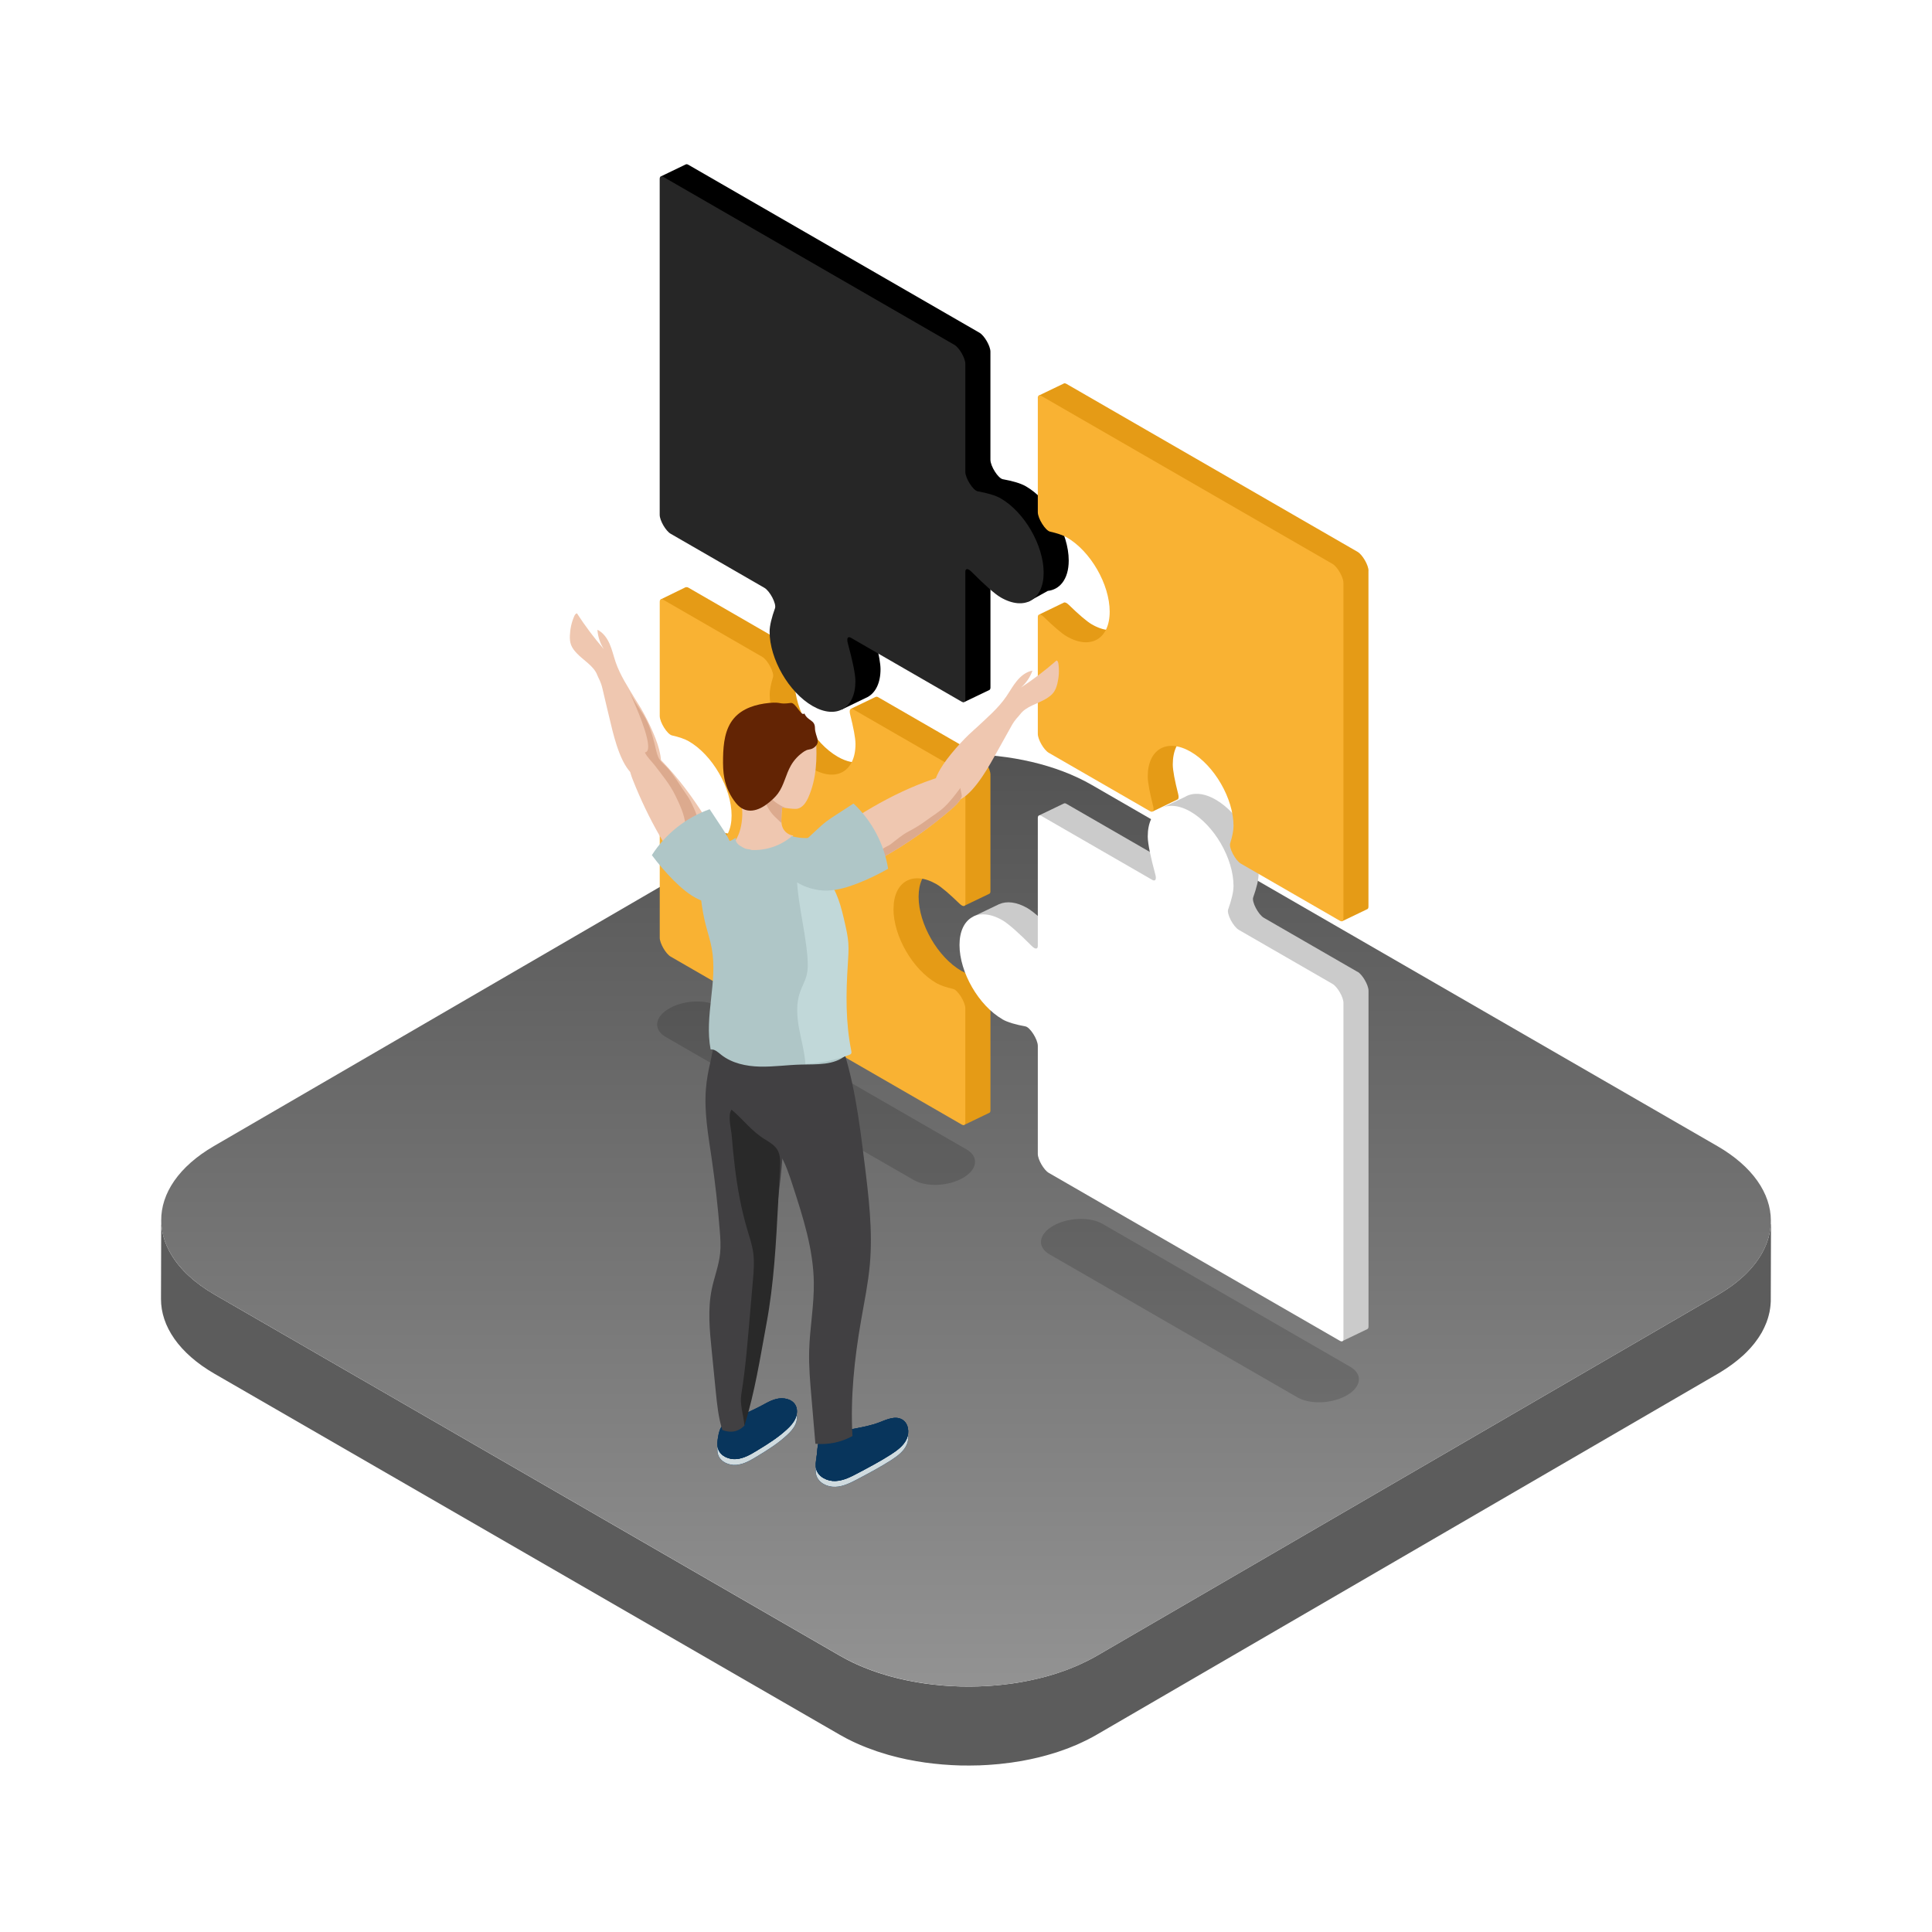 <svg width="100" height="100" viewBox="0 0 100 100" fill="none" xmlns="http://www.w3.org/2000/svg">
<rect width="100" height="100" fill="white"/>
<path d="M91.653 63.36C91.651 63.407 91.648 63.455 91.643 63.502C91.638 63.544 91.633 63.585 91.626 63.626C91.62 63.672 91.613 63.719 91.604 63.766C91.596 63.808 91.588 63.849 91.578 63.891C91.568 63.936 91.557 63.982 91.545 64.027C91.534 64.069 91.521 64.11 91.509 64.15C91.494 64.196 91.479 64.242 91.463 64.287C91.448 64.327 91.434 64.368 91.418 64.408C91.399 64.456 91.379 64.503 91.357 64.55C91.34 64.59 91.321 64.629 91.302 64.669C91.28 64.716 91.255 64.763 91.23 64.809C91.21 64.847 91.189 64.886 91.167 64.923C91.135 64.98 91.1 65.034 91.064 65.089C91.043 65.123 91.021 65.156 90.998 65.19C90.957 65.251 90.911 65.312 90.866 65.372C90.844 65.4 90.824 65.428 90.801 65.456C90.791 65.47 90.78 65.482 90.769 65.495C90.721 65.555 90.669 65.614 90.617 65.675C90.602 65.691 90.587 65.707 90.572 65.724C90.51 65.793 90.444 65.861 90.377 65.928C90.365 65.94 90.351 65.952 90.339 65.964C90.287 66.015 90.234 66.064 90.179 66.114C90.134 66.154 90.089 66.193 90.043 66.232C90.001 66.268 89.958 66.304 89.913 66.34C89.865 66.379 89.816 66.417 89.766 66.456C89.721 66.49 89.674 66.525 89.627 66.56C89.575 66.597 89.521 66.635 89.467 66.671C89.418 66.705 89.368 66.74 89.317 66.773C89.261 66.809 89.205 66.845 89.147 66.881C89.075 66.926 89.004 66.971 88.93 67.014L56.773 85.702C56.632 85.784 56.487 85.861 56.34 85.936C56.298 85.958 56.255 85.979 56.213 85.999C56.099 86.056 55.982 86.111 55.864 86.164C55.824 86.181 55.785 86.2 55.745 86.218C55.591 86.285 55.436 86.348 55.276 86.409C55.248 86.42 55.22 86.429 55.192 86.44C55.058 86.49 54.922 86.538 54.785 86.583C54.729 86.602 54.671 86.621 54.615 86.638C54.54 86.662 54.463 86.685 54.387 86.708C54.323 86.727 54.257 86.745 54.191 86.764C54.114 86.786 54.036 86.806 53.959 86.826C53.893 86.843 53.827 86.859 53.76 86.875C53.681 86.894 53.601 86.913 53.52 86.93C53.453 86.945 53.388 86.96 53.321 86.974C53.239 86.992 53.157 87.007 53.076 87.023C53.013 87.035 52.95 87.047 52.886 87.059C52.71 87.09 52.532 87.119 52.354 87.143C52.33 87.147 52.304 87.15 52.28 87.153C52.125 87.174 51.968 87.193 51.81 87.209C51.751 87.216 51.691 87.221 51.632 87.226C51.532 87.236 51.431 87.244 51.329 87.252C51.266 87.256 51.202 87.261 51.139 87.265C51.035 87.272 50.929 87.277 50.823 87.281C50.764 87.284 50.704 87.287 50.645 87.289C50.554 87.292 50.463 87.293 50.37 87.294C50.306 87.294 50.242 87.297 50.178 87.297C50.081 87.297 49.983 87.296 49.887 87.294C49.828 87.294 49.769 87.295 49.71 87.292C49.622 87.289 49.533 87.285 49.445 87.281C49.381 87.278 49.318 87.277 49.253 87.273C49.158 87.268 49.065 87.261 48.969 87.254C48.912 87.25 48.854 87.248 48.798 87.242C48.685 87.233 48.572 87.221 48.459 87.209C48.422 87.205 48.383 87.202 48.345 87.198C48.195 87.181 48.045 87.162 47.897 87.142C47.875 87.139 47.854 87.135 47.832 87.132C47.701 87.114 47.571 87.094 47.443 87.071C47.389 87.061 47.337 87.051 47.285 87.041C47.187 87.024 47.09 87.005 46.994 86.987C46.944 86.976 46.895 86.965 46.844 86.954C46.738 86.932 46.632 86.907 46.526 86.883C46.468 86.87 46.41 86.854 46.352 86.839C46.257 86.815 46.162 86.79 46.067 86.764C46.013 86.749 45.96 86.733 45.906 86.719C45.756 86.674 45.609 86.629 45.463 86.581C45.438 86.573 45.411 86.565 45.384 86.555C45.215 86.498 45.05 86.437 44.887 86.373C44.82 86.348 44.754 86.321 44.689 86.294C44.637 86.273 44.584 86.251 44.533 86.23C44.46 86.198 44.387 86.165 44.315 86.132C44.268 86.111 44.22 86.089 44.173 86.068C44.094 86.03 44.016 85.991 43.939 85.951C43.9 85.931 43.861 85.912 43.822 85.892C43.707 85.832 43.594 85.77 43.483 85.706L11.118 67.014C10.076 66.413 9.327 65.706 8.873 64.953C8.52 64.368 8.343 63.754 8.345 63.141L8.333 67.232C8.329 68.633 9.255 70.037 11.106 71.107L43.475 89.795C43.587 89.859 43.699 89.921 43.814 89.981C43.852 90.001 43.892 90.02 43.929 90.039C44.007 90.078 44.085 90.118 44.164 90.155C44.211 90.178 44.258 90.198 44.306 90.22C44.378 90.253 44.452 90.287 44.525 90.317C44.576 90.34 44.629 90.36 44.681 90.382C44.73 90.402 44.78 90.425 44.831 90.443C44.847 90.45 44.863 90.454 44.879 90.461C45.042 90.524 45.207 90.585 45.376 90.643C45.401 90.652 45.428 90.66 45.455 90.668C45.601 90.717 45.75 90.762 45.898 90.806C45.924 90.813 45.948 90.822 45.972 90.829C46 90.837 46.029 90.844 46.058 90.852C46.153 90.879 46.248 90.903 46.343 90.927C46.401 90.942 46.458 90.956 46.517 90.971C46.621 90.996 46.727 91.019 46.834 91.042C46.873 91.05 46.912 91.061 46.952 91.069C46.963 91.072 46.974 91.073 46.984 91.074C47.081 91.094 47.179 91.112 47.275 91.129C47.327 91.138 47.38 91.149 47.433 91.159C47.563 91.181 47.693 91.201 47.824 91.22C47.844 91.223 47.864 91.227 47.885 91.23C47.885 91.23 47.886 91.23 47.887 91.23C48.036 91.251 48.186 91.27 48.336 91.286C48.372 91.29 48.41 91.293 48.446 91.296C48.559 91.309 48.673 91.321 48.789 91.33C48.791 91.33 48.795 91.33 48.798 91.33C48.85 91.334 48.902 91.337 48.955 91.341C49.051 91.347 49.148 91.356 49.245 91.361C49.307 91.365 49.37 91.366 49.431 91.369C49.521 91.373 49.611 91.377 49.702 91.38C49.71 91.38 49.717 91.38 49.725 91.38C49.776 91.38 49.825 91.38 49.876 91.381C49.974 91.382 50.072 91.384 50.169 91.384C50.234 91.384 50.297 91.382 50.361 91.381C50.453 91.381 50.544 91.378 50.637 91.376C50.654 91.376 50.67 91.376 50.688 91.376C50.731 91.374 50.772 91.371 50.815 91.369C50.921 91.365 51.025 91.359 51.131 91.353C51.194 91.349 51.258 91.345 51.321 91.339C51.422 91.331 51.523 91.323 51.624 91.314C51.659 91.311 51.695 91.309 51.73 91.305C51.754 91.302 51.778 91.298 51.802 91.296C51.959 91.281 52.115 91.262 52.272 91.24C52.296 91.238 52.322 91.235 52.346 91.231C52.524 91.206 52.701 91.177 52.878 91.147C52.894 91.144 52.911 91.141 52.927 91.138C52.974 91.13 53.021 91.12 53.068 91.11C53.15 91.094 53.231 91.08 53.313 91.062C53.38 91.049 53.446 91.033 53.513 91.018C53.593 91.001 53.672 90.982 53.752 90.963C53.818 90.947 53.883 90.931 53.949 90.913C54.028 90.893 54.106 90.872 54.184 90.85C54.249 90.833 54.313 90.814 54.378 90.794C54.454 90.772 54.53 90.749 54.607 90.725C54.64 90.714 54.674 90.704 54.707 90.694C54.731 90.686 54.754 90.676 54.777 90.67C54.915 90.624 55.05 90.576 55.185 90.526C55.214 90.516 55.242 90.506 55.27 90.496C55.429 90.435 55.584 90.371 55.739 90.304C55.779 90.287 55.818 90.268 55.856 90.251C55.974 90.197 56.091 90.143 56.206 90.086C56.249 90.064 56.292 90.044 56.333 90.022C56.48 89.947 56.625 89.869 56.766 89.787L88.925 71.099C88.964 71.076 89.001 71.053 89.04 71.031C89.076 71.009 89.109 70.987 89.143 70.965C89.201 70.929 89.258 70.894 89.313 70.857C89.364 70.823 89.414 70.79 89.463 70.755C89.517 70.717 89.571 70.681 89.621 70.644C89.67 70.609 89.715 70.574 89.761 70.539C89.81 70.502 89.86 70.463 89.908 70.424C89.952 70.388 89.995 70.353 90.038 70.317C90.084 70.278 90.129 70.238 90.173 70.199C90.192 70.183 90.211 70.167 90.23 70.151C90.266 70.117 90.3 70.084 90.335 70.05C90.347 70.038 90.361 70.026 90.373 70.014C90.441 69.947 90.507 69.879 90.568 69.811C90.583 69.794 90.598 69.778 90.613 69.761C90.666 69.702 90.717 69.642 90.765 69.582C90.776 69.568 90.787 69.556 90.797 69.543C90.803 69.536 90.808 69.531 90.812 69.524C90.83 69.501 90.844 69.478 90.862 69.457C90.907 69.397 90.953 69.337 90.994 69.276C91.017 69.243 91.038 69.209 91.06 69.176C91.096 69.121 91.131 69.065 91.163 69.01C91.172 68.995 91.183 68.979 91.191 68.964C91.205 68.941 91.214 68.919 91.226 68.896C91.251 68.849 91.276 68.802 91.298 68.755C91.317 68.715 91.336 68.676 91.353 68.636C91.375 68.589 91.395 68.541 91.413 68.494C91.422 68.473 91.432 68.451 91.44 68.43C91.447 68.411 91.452 68.391 91.459 68.372C91.475 68.327 91.49 68.282 91.505 68.237C91.518 68.195 91.53 68.154 91.541 68.112C91.553 68.067 91.564 68.021 91.574 67.976C91.58 67.952 91.588 67.926 91.592 67.902C91.594 67.886 91.597 67.868 91.6 67.853C91.608 67.806 91.616 67.759 91.623 67.712C91.628 67.67 91.635 67.63 91.638 67.589C91.644 67.542 91.647 67.495 91.649 67.447C91.651 67.418 91.655 67.392 91.655 67.364C91.655 67.335 91.655 67.309 91.655 67.281L91.667 63.189C91.667 63.244 91.663 63.299 91.66 63.355L91.653 63.36Z" fill="#5C5C5C"/>
<path d="M88.886 59.319C92.567 61.445 92.588 64.89 88.93 67.014L56.773 85.702C53.116 87.828 47.168 87.826 43.487 85.702L11.118 67.014C7.437 64.89 7.417 61.445 11.075 59.319L43.233 40.632C46.889 38.506 52.837 38.507 56.517 40.632L88.886 59.319Z" fill="url(#paint0_linear_416_4063)"/>
<g style="mix-blend-mode:multiply" opacity="0.15">
<path d="M67.157 72.329L54.324 64.925C53.668 64.546 53.75 63.887 54.508 63.451C55.264 63.015 56.407 62.968 57.062 63.345L69.895 70.749C70.551 71.128 70.469 71.787 69.711 72.223C68.955 72.659 67.812 72.706 67.157 72.329Z" fill="black"/>
</g>
<g style="mix-blend-mode:multiply" opacity="0.15">
<path d="M47.288 61.075L34.455 53.671C33.8 53.292 33.881 52.633 34.639 52.197C35.395 51.761 36.538 51.714 37.193 52.091L50.027 59.495C50.682 59.874 50.6 60.533 49.842 60.969C49.087 61.405 47.944 61.452 47.288 61.075Z" fill="black"/>
</g>
<path d="M51.264 46.133V40.092C51.264 39.801 50.95 39.257 50.699 39.113L45.464 36.093C45.408 36.06 45.363 36.056 45.332 36.07H45.326L44.04 36.688L44.921 37.945L44.632 39.434C44.272 39.52 43.831 39.441 43.356 39.166C42.131 38.46 41.136 36.739 41.136 35.325C41.136 35.081 41.201 34.772 41.308 34.425C41.382 34.189 41.038 33.536 40.753 33.373L35.635 30.419C35.581 30.389 35.54 30.385 35.51 30.397L35.499 30.389L34.197 31.025L35.446 33.121V36.434C35.446 36.764 35.839 37.386 36.079 37.441C36.433 37.521 36.734 37.621 36.945 37.742C37.664 38.155 38.299 38.919 38.705 39.764L39.026 40.622C39.114 40.947 39.163 41.272 39.163 41.584C39.163 42.998 38.17 43.571 36.943 42.865C36.671 42.707 36.249 42.339 35.755 41.86C35.641 41.749 35.547 41.71 35.493 41.743L34.213 42.359L34.768 43.702L35.444 44.334V47.909C35.444 48.2 35.758 48.744 36.009 48.888L47.174 55.328L47.458 55.594L49.918 58.22L51.206 57.6C51.206 57.6 51.213 57.598 51.217 57.596H51.223V57.59C51.249 57.569 51.266 57.53 51.266 57.469V51.565C51.266 51.235 50.873 50.613 50.633 50.558C50.279 50.478 49.978 50.378 49.767 50.257C48.542 49.551 47.547 47.83 47.547 46.415C47.547 45.72 47.788 45.228 48.179 44.991L49.898 46.89L51.202 46.264C51.241 46.248 51.266 46.205 51.266 46.129L51.264 46.133Z" fill="#E59B16"/>
<path d="M46.246 47.044C46.246 48.458 47.239 50.179 48.466 50.885C48.677 51.006 48.978 51.106 49.332 51.186C49.574 51.241 49.965 51.865 49.965 52.193V58.097C49.965 58.232 49.894 58.273 49.777 58.206L34.713 49.514C34.461 49.369 34.148 48.824 34.148 48.536V42.494C34.148 42.312 34.279 42.308 34.459 42.484C34.953 42.965 35.374 43.331 35.647 43.489C36.872 44.195 37.867 43.622 37.867 42.208C37.867 40.794 36.874 39.072 35.647 38.366C35.436 38.245 35.135 38.145 34.781 38.065C34.539 38.01 34.148 37.386 34.148 37.059V31.154C34.148 31.019 34.219 30.978 34.336 31.046L39.454 33.999C39.739 34.163 40.083 34.816 40.011 35.051C39.903 35.399 39.839 35.708 39.839 35.951C39.839 37.365 40.833 39.087 42.06 39.793C43.284 40.499 44.28 39.926 44.28 38.512C44.28 38.196 44.171 37.648 44.003 36.981C43.942 36.737 44.011 36.625 44.169 36.717L49.404 39.737C49.656 39.883 49.969 40.427 49.969 40.716V46.757C49.969 46.939 49.838 46.944 49.658 46.767C49.164 46.289 48.742 45.92 48.47 45.763C47.245 45.056 46.25 45.63 46.25 47.044H46.246Z" fill="#F9B233"/>
<path d="M70.268 50.304L65.418 47.506C65.129 47.34 64.783 46.677 64.865 46.448C65.035 45.973 65.144 45.548 65.144 45.233C65.144 43.818 64.15 42.097 62.924 41.389C62.408 41.09 61.934 41.023 61.556 41.145L61.541 41.15C61.465 41.176 61.394 41.211 61.326 41.252L60.208 41.784L60.396 44.604L55.202 41.608C55.143 41.573 55.096 41.569 55.063 41.59L53.785 42.204L54.723 48.36C54.713 48.349 54.703 48.341 54.692 48.331C54.062 47.697 53.508 47.195 53.181 47.005C52.618 46.679 52.105 46.628 51.714 46.8H51.712L50.381 47.439L50.969 48.44C51.036 49.823 52.001 51.446 53.183 52.13C53.316 52.205 53.486 52.273 53.681 52.332L55.014 53.775V59.098C55.014 59.389 55.327 59.931 55.579 60.076L66.868 66.591L69.482 69.415L70.772 68.795C70.811 68.776 70.834 68.733 70.834 68.66V51.276C70.834 50.986 70.52 50.443 70.268 50.298V50.304Z" fill="#CBCBCB"/>
<path d="M51.884 52.76C52.157 52.917 52.581 53.036 53.076 53.126C53.316 53.169 53.717 53.801 53.717 54.133V59.728C53.717 60.019 54.031 60.561 54.283 60.707L69.349 69.398C69.465 69.466 69.537 69.425 69.537 69.29V51.906C69.537 51.616 69.224 51.073 68.972 50.928L64.122 48.13C63.833 47.965 63.487 47.302 63.569 47.072C63.739 46.598 63.847 46.172 63.847 45.857C63.847 44.443 62.854 42.721 61.627 42.013C60.4 41.305 59.407 41.88 59.407 43.294C59.407 43.673 59.567 44.402 59.8 45.265C59.868 45.517 59.8 45.636 59.639 45.541L53.906 42.234C53.789 42.167 53.717 42.208 53.717 42.343V48.957C53.717 49.144 53.58 49.144 53.396 48.957C52.765 48.323 52.212 47.821 51.884 47.631C50.657 46.923 49.664 47.498 49.664 48.912C49.664 50.326 50.657 52.048 51.884 52.756V52.76Z" fill="white"/>
<path d="M54.983 30.168C55.194 29.898 55.317 29.509 55.317 29.013C55.317 27.599 54.324 25.878 53.097 25.17C52.824 25.012 52.401 24.894 51.905 24.804C51.665 24.761 51.264 24.128 51.264 23.797V18.201C51.264 17.911 50.95 17.368 50.699 17.223L35.633 8.531C35.575 8.499 35.53 8.492 35.497 8.509L34.197 9.135L34.385 10.367L35.446 13.879V26.021C35.446 26.312 35.76 26.854 36.011 27L40.679 29.693L41.318 31.146C41.206 31.502 41.136 31.823 41.136 32.071C41.136 33.438 42.066 35.088 43.233 35.837L43.553 36.733L44.921 36.072C45.326 35.841 45.576 35.343 45.576 34.633C45.576 34.353 45.488 33.88 45.349 33.305L45.451 32.879L46.402 32.994L47.764 33.78L49.932 36.326L51.211 35.714C51.211 35.714 51.215 35.714 51.217 35.71H51.223V35.704C51.249 35.683 51.266 35.644 51.266 35.583V29.482L53.232 31.14L54.233 30.585C54.537 30.55 54.793 30.409 54.979 30.172L54.987 30.168H54.985H54.983Z" fill="black"/>
<path d="M51.798 25.796C51.526 25.639 51.102 25.52 50.606 25.43C50.367 25.387 49.965 24.754 49.965 24.423V18.828C49.965 18.537 49.652 17.995 49.4 17.849L34.334 9.155C34.217 9.088 34.146 9.129 34.146 9.264V26.648C34.146 26.938 34.459 27.48 34.711 27.626L39.561 30.423C39.85 30.589 40.196 31.252 40.114 31.482C39.944 31.956 39.835 32.382 39.835 32.697C39.835 34.111 40.829 35.833 42.056 36.541C43.282 37.249 44.276 36.674 44.276 35.26C44.276 34.881 44.116 34.152 43.882 33.289C43.815 33.037 43.882 32.918 44.044 33.012L49.777 36.32C49.894 36.387 49.965 36.346 49.965 36.211V29.597C49.965 29.41 50.102 29.41 50.287 29.597C50.918 30.231 51.471 30.733 51.798 30.923C53.025 31.631 54.019 31.056 54.019 29.642C54.019 28.227 53.025 26.506 51.798 25.798V25.796Z" fill="#262626"/>
<path d="M70.834 29.541C70.834 29.251 70.52 28.709 70.268 28.563L55.202 19.871C55.145 19.839 55.098 19.832 55.065 19.849L53.769 20.473L54.436 21.191L55.014 22.26V25.886C55.014 26.214 55.407 26.838 55.647 26.893C56.001 26.973 56.302 27.071 56.513 27.192C57.74 27.9 58.733 29.619 58.733 31.035C58.733 32.452 57.74 33.025 56.513 32.317C56.243 32.161 55.819 31.791 55.325 31.31C55.217 31.205 55.127 31.164 55.071 31.189H55.067L53.795 31.805L55.016 33.671V37.361C55.016 37.652 55.329 38.194 55.581 38.34L58.406 39.969L58.547 40.235L59.657 42.005L60.929 41.389C60.941 41.387 60.953 41.381 60.964 41.373H60.97V41.369C61.009 41.328 61.017 41.233 60.982 41.098C60.812 40.431 60.703 39.881 60.703 39.568C60.703 38.153 61.697 37.58 62.924 38.286C63.012 38.338 63.098 38.393 63.182 38.454L64.771 40.493C65.007 41.035 65.144 41.604 65.144 42.13C65.144 42.371 65.078 42.682 64.97 43.028C64.896 43.264 65.24 43.914 65.525 44.08L68.527 45.812L69.488 47.674L70.778 47.054C70.778 47.054 70.778 47.054 70.78 47.054H70.784V47.05C70.813 47.029 70.831 46.989 70.831 46.925V29.541H70.834Z" fill="#E59B16"/>
<path d="M53.717 20.604V26.51C53.717 26.838 54.111 27.462 54.35 27.517C54.705 27.597 55.006 27.695 55.217 27.816C56.444 28.524 57.437 30.243 57.437 31.66C57.437 33.076 56.444 33.649 55.217 32.941C54.946 32.785 54.522 32.415 54.029 31.934C53.849 31.76 53.717 31.762 53.717 31.944V37.986C53.717 38.276 54.031 38.819 54.283 38.964L59.52 41.985C59.677 42.077 59.747 41.964 59.686 41.721C59.516 41.053 59.407 40.503 59.407 40.19C59.407 38.776 60.4 38.203 61.627 38.908C62.854 39.617 63.847 41.336 63.847 42.752C63.847 42.993 63.782 43.305 63.673 43.651C63.6 43.886 63.944 44.537 64.228 44.702L69.347 47.656C69.463 47.723 69.535 47.682 69.535 47.547V30.166C69.535 29.875 69.222 29.333 68.97 29.187L53.904 20.495C53.787 20.428 53.715 20.469 53.715 20.604H53.717Z" fill="#F9B233"/>
<path d="M37.161 74.719C37.134 74.912 37.11 75.109 37.171 75.296C37.29 75.665 37.728 75.855 38.115 75.821C38.502 75.787 38.851 75.584 39.184 75.38C39.727 75.052 40.27 74.712 40.735 74.278C40.912 74.115 41.078 73.936 41.173 73.715C41.268 73.495 41.288 73.23 41.17 73.023C40.986 72.701 40.538 72.62 40.178 72.711C39.819 72.803 39.507 73.023 39.17 73.183C38.712 73.396 38.441 73.556 37.972 73.739C37.409 73.956 37.242 74.153 37.164 74.719H37.161Z" fill="#08355C"/>
<path d="M37.161 74.719C37.134 74.912 37.11 75.109 37.171 75.296C37.29 75.665 37.728 75.855 38.115 75.821C38.502 75.787 38.851 75.584 39.184 75.38C39.727 75.052 40.27 74.712 40.735 74.278C40.912 74.115 41.078 73.936 41.173 73.715C41.268 73.495 41.288 73.23 41.17 73.023C40.986 72.701 40.538 72.62 40.178 72.711C39.819 72.803 39.507 73.023 39.17 73.183C38.712 73.396 38.441 73.556 37.972 73.739C37.409 73.956 37.242 74.153 37.164 74.719H37.161Z" fill="#08355C"/>
<path d="M37.161 74.719C37.134 74.912 37.11 75.109 37.171 75.296C37.29 75.665 37.728 75.855 38.115 75.821C38.502 75.787 38.851 75.584 39.184 75.38C39.727 75.052 40.27 74.712 40.735 74.278C40.912 74.115 41.078 73.936 41.173 73.715C41.268 73.495 41.288 73.23 41.17 73.023C40.986 72.701 40.538 72.62 40.178 72.711C39.819 72.803 39.507 73.023 39.17 73.183C38.712 73.396 38.441 73.556 37.972 73.739C37.409 73.956 37.242 74.153 37.164 74.719H37.161Z" fill="#D0DBDF"/>
<path d="M42.263 75.74C42.229 75.94 42.195 76.15 42.249 76.347C42.361 76.751 42.823 76.975 43.24 76.957C43.658 76.941 44.044 76.74 44.414 76.544C44.992 76.239 45.572 75.93 46.122 75.577C46.441 75.37 46.767 75.133 46.926 74.787C47.086 74.441 47.025 73.963 46.692 73.773C46.332 73.566 45.894 73.776 45.507 73.925C45.09 74.085 44.652 74.166 44.214 74.251C43.77 74.336 43.009 74.329 42.622 74.553C42.286 74.746 42.324 75.374 42.259 75.743L42.263 75.74Z" fill="#08355C"/>
<path d="M42.263 75.74C42.229 75.94 42.195 76.15 42.249 76.347C42.361 76.751 42.823 76.975 43.24 76.957C43.658 76.941 44.044 76.74 44.414 76.544C44.992 76.239 45.572 75.93 46.122 75.577C46.441 75.37 46.767 75.133 46.926 74.787C47.086 74.441 47.025 73.963 46.692 73.773C46.332 73.566 45.894 73.776 45.507 73.925C45.09 74.085 44.652 74.166 44.214 74.251C43.77 74.336 43.009 74.329 42.622 74.553C42.286 74.746 42.324 75.374 42.259 75.743L42.263 75.74Z" fill="#08355C"/>
<path d="M42.263 75.74C42.229 75.94 42.195 76.15 42.249 76.347C42.361 76.751 42.823 76.975 43.24 76.957C43.658 76.941 44.044 76.74 44.414 76.544C44.992 76.239 45.572 75.93 46.122 75.577C46.441 75.37 46.767 75.133 46.926 74.787C47.086 74.441 47.025 73.963 46.692 73.773C46.332 73.566 45.894 73.776 45.507 73.925C45.09 74.085 44.652 74.166 44.214 74.251C43.77 74.336 43.009 74.329 42.622 74.553C42.286 74.746 42.324 75.374 42.259 75.743L42.263 75.74Z" fill="#D0DBDF"/>
<path d="M37.161 74.419C37.134 74.612 37.11 74.809 37.171 74.995C37.29 75.365 37.728 75.555 38.115 75.521C38.502 75.487 38.851 75.284 39.184 75.08C39.727 74.751 40.27 74.412 40.735 73.978C40.912 73.815 41.078 73.635 41.173 73.415C41.268 73.194 41.288 72.93 41.17 72.723C40.986 72.401 40.538 72.319 40.178 72.411C39.819 72.502 39.507 72.723 39.17 72.882C38.712 73.096 38.441 73.255 37.972 73.439C37.409 73.656 37.242 73.852 37.164 74.419H37.161Z" fill="#08355C"/>
<path d="M37.161 74.419C37.134 74.612 37.11 74.809 37.171 74.995C37.29 75.365 37.728 75.555 38.115 75.521C38.502 75.487 38.851 75.284 39.184 75.08C39.727 74.751 40.27 74.412 40.735 73.978C40.912 73.815 41.078 73.635 41.173 73.415C41.268 73.194 41.288 72.93 41.17 72.723C40.986 72.401 40.538 72.319 40.178 72.411C39.819 72.502 39.507 72.723 39.17 72.882C38.712 73.096 38.441 73.255 37.972 73.439C37.409 73.656 37.242 73.852 37.164 74.419H37.161Z" fill="#08355C"/>
<path d="M37.161 74.419C37.134 74.612 37.11 74.809 37.171 74.995C37.29 75.365 37.728 75.555 38.115 75.521C38.502 75.487 38.851 75.284 39.184 75.08C39.727 74.751 40.27 74.412 40.735 73.978C40.912 73.815 41.078 73.635 41.173 73.415C41.268 73.194 41.288 72.93 41.17 72.723C40.986 72.401 40.538 72.319 40.178 72.411C39.819 72.502 39.507 72.723 39.17 72.882C38.712 73.096 38.441 73.255 37.972 73.439C37.409 73.656 37.242 73.852 37.164 74.419H37.161Z" fill="#08355C"/>
<path d="M42.263 75.44C42.229 75.64 42.195 75.85 42.249 76.047C42.361 76.45 42.823 76.674 43.24 76.657C43.658 76.64 44.044 76.44 44.414 76.243C44.992 75.938 45.572 75.63 46.122 75.277C46.441 75.07 46.767 74.832 46.926 74.487C47.086 74.141 47.025 73.662 46.692 73.472C46.332 73.266 45.894 73.476 45.507 73.625C45.09 73.784 44.652 73.866 44.214 73.951C43.77 74.035 43.009 74.029 42.622 74.252C42.286 74.446 42.324 75.073 42.259 75.443L42.263 75.44Z" fill="#08355C"/>
<path d="M42.263 75.44C42.229 75.64 42.195 75.85 42.249 76.047C42.361 76.45 42.823 76.674 43.24 76.657C43.658 76.64 44.044 76.44 44.414 76.243C44.992 75.938 45.572 75.63 46.122 75.277C46.441 75.07 46.767 74.832 46.926 74.487C47.086 74.141 47.025 73.662 46.692 73.472C46.332 73.266 45.894 73.476 45.507 73.625C45.09 73.784 44.652 73.866 44.214 73.951C43.77 74.035 43.009 74.029 42.622 74.252C42.286 74.446 42.324 75.073 42.259 75.443L42.263 75.44Z" fill="#08355C"/>
<path d="M42.263 75.44C42.229 75.64 42.195 75.85 42.249 76.047C42.361 76.45 42.823 76.674 43.24 76.657C43.658 76.64 44.044 76.44 44.414 76.243C44.992 75.938 45.572 75.63 46.122 75.277C46.441 75.07 46.767 74.832 46.926 74.487C47.086 74.141 47.025 73.662 46.692 73.472C46.332 73.266 45.894 73.476 45.507 73.625C45.09 73.784 44.652 73.866 44.214 73.951C43.77 74.035 43.009 74.029 42.622 74.252C42.286 74.446 42.324 75.073 42.259 75.443L42.263 75.44Z" fill="#08355C"/>
<path d="M33.023 36.418C32.973 36.343 32.925 36.265 32.881 36.191C32.508 35.566 32.1 34.959 31.863 34.264C31.758 33.952 31.686 33.63 31.554 33.328C31.422 33.026 31.218 32.741 30.922 32.596C30.946 32.952 31.062 33.301 31.255 33.599C30.749 33.016 30.284 32.395 29.864 31.748C29.796 31.754 29.752 31.826 29.724 31.89C29.585 32.205 29.511 32.545 29.497 32.891C29.49 33.057 29.5 33.226 29.558 33.379C29.619 33.545 29.735 33.688 29.857 33.816C30.196 34.176 30.729 34.468 30.909 34.929C30.994 35.149 31.089 35.244 31.187 35.658C31.33 36.279 31.479 36.896 31.628 37.513C31.795 38.209 32.192 39.847 32.939 40.203C33.353 40.4 33.692 40.379 33.998 40.037C34.307 39.691 34.225 39.233 34.113 38.785C33.947 38.114 33.394 36.981 33.02 36.414L33.023 36.418Z" fill="#EFC7B0"/>
<path d="M38.369 45.911C38.329 45.677 38.224 45.46 38.118 45.25C37.093 43.177 35.932 41.142 34.317 39.45C34.144 39.267 33.957 39.084 33.719 38.979C33.482 38.873 33.173 38.856 32.939 38.999C32.705 39.141 32.589 39.413 32.586 39.664C32.582 39.915 32.671 40.152 32.762 40.383C33.546 42.36 34.595 44.239 35.963 45.891C36.285 46.277 36.652 46.671 37.164 46.806C37.453 46.881 37.877 46.885 38.142 46.698C38.393 46.518 38.417 46.172 38.373 45.911H38.369Z" fill="#EFC7B0"/>
<path d="M35.508 42.665C35.484 42.675 35.498 42.726 35.467 42.679C35.454 42.204 35.158 41.59 34.948 41.16C34.673 40.596 34.276 40.125 33.899 39.626C33.733 39.409 33.492 39.192 33.377 38.945C33.926 38.901 33.007 36.784 32.857 36.442C32.755 36.208 32.626 35.906 32.538 35.706C32.749 36.184 33.041 36.577 33.302 36.995C33.59 37.452 33.75 37.981 33.882 38.504C33.94 38.734 33.977 38.968 34.072 39.189C34.174 39.423 34.405 39.586 34.571 39.772C34.911 40.159 35.148 40.583 35.45 41.007C35.579 41.19 35.698 41.363 35.79 41.57C35.885 41.783 36.092 42.143 36.072 42.377C36.051 42.604 35.698 42.689 35.481 42.703C35.495 42.618 35.518 42.536 35.511 42.665H35.508Z" fill="#DCAA8E"/>
<path d="M50.371 37.815C50.439 37.758 50.507 37.697 50.572 37.636C51.101 37.137 51.661 36.666 52.078 36.062C52.265 35.791 52.421 35.499 52.632 35.244C52.839 34.99 53.114 34.77 53.44 34.712C53.321 35.048 53.114 35.353 52.846 35.587C53.49 35.163 54.108 34.695 54.689 34.183C54.753 34.21 54.773 34.288 54.784 34.359C54.831 34.698 54.811 35.048 54.729 35.383C54.689 35.543 54.634 35.702 54.536 35.838C54.431 35.98 54.281 36.086 54.129 36.177C53.701 36.431 53.11 36.564 52.812 36.961C52.669 37.151 52.55 37.215 52.347 37.585C52.038 38.141 51.729 38.694 51.417 39.25C51.067 39.874 50.236 41.339 49.421 41.478C48.969 41.556 48.647 41.441 48.447 41.031C48.246 40.613 48.447 40.196 48.678 39.796C49.024 39.196 49.862 38.256 50.375 37.815H50.371Z" fill="#EFC7B0"/>
<path d="M49.784 41.217C49.774 41.251 49.757 41.285 49.743 41.315C49.631 41.539 49.441 41.709 49.255 41.872C48.148 42.825 46.95 43.683 45.667 44.395C45.083 44.717 44.482 45.012 43.865 45.273C43.4 45.467 42.894 45.647 42.374 45.528C42.086 45.463 41.706 45.267 41.56 44.978C41.417 44.704 41.56 44.385 41.719 44.175C41.865 43.988 42.059 43.846 42.249 43.707C44.119 42.346 46.088 41.078 48.308 40.325C48.549 40.244 48.796 40.169 49.058 40.186C49.319 40.203 49.601 40.332 49.74 40.566C49.862 40.766 49.862 41.014 49.788 41.221L49.784 41.217Z" fill="#EFC7B0"/>
<path d="M38.512 45.389C38.454 45.097 38.332 44.822 38.213 44.548C38.118 44.331 38.027 44.117 37.932 43.9C37.847 43.703 37.762 43.51 37.66 43.32C37.558 43.137 37.443 42.96 37.327 42.784C37.13 42.486 36.93 42.184 36.733 41.885C35.508 42.319 34.439 43.167 33.74 44.263C34.079 44.717 34.453 45.151 34.853 45.555C35.247 45.948 35.671 46.322 36.177 46.559C36.672 46.79 37.331 46.881 37.874 46.779C38.471 46.664 38.614 45.891 38.512 45.392V45.389Z" fill="#AFC6C7"/>
<path d="M41.842 41.268C41.726 41.529 41.55 41.804 41.268 41.861C41.176 41.879 40.935 41.861 40.678 41.824C40.616 41.817 40.552 41.807 40.491 41.797C40.229 41.753 39.992 41.695 39.914 41.641C39.744 41.522 39.439 41.02 39.411 40.953C39.405 40.936 39.395 40.915 39.384 40.892C39.364 40.847 39.333 40.797 39.303 40.742C39.208 40.576 39.099 40.383 39.099 40.261C39.099 39.382 39.469 39.152 39.795 38.724C40.121 38.297 40.596 37.995 41.102 37.815C41.377 37.72 41.709 37.642 41.998 37.727C42.256 37.802 42.222 37.988 42.235 38.219C42.297 39.267 42.269 40.298 41.842 41.268V41.268Z" fill="#EFC7B0"/>
<path d="M41.061 43.252C40.423 43.937 39.408 44.246 38.498 44.029C38.237 43.968 37.986 43.866 37.718 43.852C38.088 43.615 38.274 43.174 38.359 42.743C38.454 42.262 38.441 41.756 38.312 41.285C38.285 41.19 38.071 40.783 38.169 40.708C38.254 40.647 38.729 40.851 38.865 40.847C39.018 40.847 39.16 40.8 39.299 40.739C39.323 40.729 39.347 40.718 39.371 40.708C39.527 40.637 39.68 40.556 39.843 40.505C39.876 40.495 39.914 40.484 39.948 40.495C39.975 40.502 40.002 40.522 40.022 40.542C40.233 40.732 40.443 40.919 40.654 41.109C40.582 41.316 40.532 41.529 40.494 41.743C40.494 41.76 40.487 41.777 40.487 41.794C40.457 41.997 40.443 42.204 40.443 42.411C40.443 42.469 40.443 42.53 40.45 42.587C40.457 42.662 40.47 42.737 40.498 42.808C40.586 43.042 40.81 43.222 41.061 43.249V43.252Z" fill="#EFC7B0"/>
<path d="M40.487 41.797C40.457 42.001 40.443 42.208 40.443 42.414C40.443 42.472 40.443 42.533 40.45 42.591C40.389 42.557 40.335 42.489 40.291 42.448C40.196 42.364 40.111 42.279 40.022 42.187C39.761 41.902 39.608 41.543 39.472 41.187C39.439 41.092 39.398 40.99 39.377 40.885C39.364 40.824 39.361 40.766 39.367 40.705C39.602 40.949 39.781 41.227 40.043 41.448C40.175 41.56 40.335 41.658 40.491 41.739C40.508 41.75 40.521 41.756 40.538 41.763C40.582 41.783 40.627 41.8 40.671 41.817C40.61 41.811 40.545 41.8 40.484 41.79L40.487 41.797Z" fill="#DCAA8E"/>
<path d="M39.802 41.539C39.971 41.397 40.138 41.248 40.267 41.071C40.582 40.644 40.671 40.088 40.935 39.626C41.105 39.328 41.346 39.074 41.635 38.887C41.876 38.734 41.968 38.844 42.182 38.654C42.508 38.366 42.185 38.112 42.182 37.678C42.178 37.244 41.808 37.328 41.635 36.927C41.472 37.111 41.18 36.35 40.935 36.384C40.26 36.476 40.487 36.32 39.812 36.384C39.136 36.449 38.431 36.659 37.989 37.178C37.521 37.724 37.439 38.497 37.426 39.219C37.419 39.582 37.426 39.949 37.497 40.305C37.592 40.769 37.799 41.207 38.098 41.573C38.593 42.184 39.259 41.99 39.798 41.539H39.802Z" fill="#632404"/>
<path d="M36.54 56.34C36.441 57.541 36.655 58.742 36.832 59.936C37.015 61.187 37.158 62.449 37.256 63.711C37.287 64.101 37.314 64.491 37.273 64.877C37.209 65.505 36.971 66.098 36.842 66.719C36.625 67.767 36.73 68.852 36.839 69.917C36.91 70.623 36.981 71.328 37.049 72.034C37.117 72.702 37.185 73.377 37.389 74.018C37.986 74.235 38.322 73.994 38.532 73.79C38.641 71.939 38.943 70.1 39.425 68.31C39.574 67.75 39.744 67.19 39.843 66.617C39.951 65.969 39.971 65.311 40.012 64.657C40.178 62.157 40.735 59.668 40.511 57.171C40.423 56.208 40.223 55.255 40.019 54.309C40.002 54.224 39.978 54.133 39.917 54.072C39.849 54 39.744 53.983 39.646 53.97C39.133 53.892 38.621 53.814 38.108 53.736C37.796 53.688 37.389 53.539 37.141 53.8C36.896 54.058 36.849 54.638 36.771 54.967C36.662 55.421 36.577 55.879 36.54 56.344V56.34Z" fill="#414042"/>
<path d="M39.53 58.565C39.785 58.945 40.087 59.288 40.328 59.674C40.654 60.203 40.85 60.8 41.041 61.391C41.567 63.008 42.096 64.657 42.123 66.359C42.144 67.55 41.913 68.733 41.882 69.924C41.862 70.718 41.93 71.508 41.998 72.298C42.066 73.109 42.137 73.919 42.205 74.73C42.863 74.791 43.542 74.652 44.123 74.33C44.011 72.325 44.224 70.314 44.571 68.337C44.737 67.38 44.934 66.43 45.022 65.464C45.181 63.69 44.961 61.909 44.74 60.142C44.469 57.951 44.19 55.737 43.423 53.668C43.474 53.807 39.741 54.17 39.422 54.2C38.23 54.319 38.556 55.754 38.733 56.615C38.875 57.307 39.136 57.975 39.527 58.565H39.53Z" fill="#414042"/>
<path d="M38.675 63.626C38.794 64.026 38.929 64.426 38.987 64.84C39.052 65.318 39.011 65.803 38.97 66.285C38.923 66.831 38.875 67.377 38.828 67.923C38.705 69.334 38.6 70.751 38.373 72.149C38.281 72.708 38.475 73.163 38.532 73.794C39.082 72.013 39.333 70.341 39.673 68.51C40.056 66.447 40.168 64.345 40.277 62.248C40.307 61.645 40.341 61.038 40.372 60.434C40.389 60.129 40.399 59.8 40.25 59.535C40.097 59.267 39.815 59.111 39.554 58.949C38.882 58.528 38.451 57.924 37.864 57.436C37.653 57.714 37.847 58.443 37.874 58.779C37.918 59.325 37.969 59.871 38.037 60.414C38.169 61.499 38.363 62.578 38.675 63.626Z" fill="#292929"/>
<path d="M43.634 49.991C43.675 49.618 43.732 49.245 43.729 48.872C43.725 48.194 43.529 47.536 43.332 46.888C43.067 46.016 42.802 45.145 42.541 44.273C42.446 43.954 42.347 43.632 42.184 43.34C41.76 43.411 41.319 43.384 40.905 43.259L40.966 43.3C40.396 43.781 39.639 44.032 38.892 43.995C38.892 43.995 38.892 43.995 38.892 43.991C38.811 43.951 38.672 43.964 38.57 43.92C38.481 43.88 38.383 43.829 38.301 43.774C38.172 43.693 38.023 43.517 38.091 43.354C37.853 43.527 37.68 43.584 37.385 43.601C37.178 43.611 36.923 43.629 36.757 43.771C36.475 44.015 36.319 44.385 36.255 44.755C36.248 44.772 36.241 44.788 36.238 44.805C36.146 45.124 36.173 45.46 36.204 45.789C36.268 46.477 36.35 47.166 36.52 47.837C36.625 48.258 36.764 48.672 36.842 49.096C37.154 50.815 36.452 52.599 36.781 54.316C36.991 54.299 37.164 54.461 37.327 54.594C37.884 55.035 38.621 55.191 39.333 55.208C40.043 55.224 40.752 55.119 41.465 55.102C42.276 55.082 43.179 55.147 43.79 54.614C43.6 53.081 43.471 51.531 43.634 49.995V49.991Z" fill="#AFC6C7"/>
<path d="M42.079 43.93C41.855 43.798 41.553 43.927 41.407 44.141C41.261 44.354 41.237 44.626 41.234 44.887C41.2 46.44 41.662 47.96 41.791 49.51C41.818 49.839 41.828 50.171 41.747 50.49C41.669 50.798 41.502 51.077 41.4 51.378C41.2 51.969 41.248 52.616 41.36 53.23C41.472 53.844 41.645 54.451 41.689 55.072C42.456 55.031 43.22 54.872 43.943 54.607C43.987 54.59 44.038 54.57 44.058 54.529C44.082 54.485 44.072 54.434 44.061 54.383C43.766 52.925 43.783 51.419 43.882 49.934C43.905 49.557 43.936 49.177 43.909 48.801C43.882 48.455 43.807 48.112 43.729 47.773C43.542 46.952 43.339 46.094 42.782 45.463C42.578 45.233 42.334 45.036 42.161 44.782C41.988 44.527 41.903 44.178 42.052 43.91C42.123 44.015 42.191 44.12 42.263 44.225" fill="#C1D8D9"/>
<path d="M49.709 40.779C49.726 40.925 49.774 41.071 49.784 41.217C49.774 41.251 49.757 41.285 49.743 41.315C49.631 41.539 49.441 41.709 49.255 41.872C48.148 42.825 46.95 43.683 45.667 44.395C45.619 44.27 45.558 44.127 45.609 44.032C45.691 43.88 45.952 43.808 46.088 43.706C46.407 43.466 46.678 43.218 47.035 43.032C47.371 42.855 47.639 42.692 47.941 42.469C48.253 42.238 48.62 42.024 48.908 41.743C49.207 41.455 49.468 41.098 49.716 40.776L49.709 40.779Z" fill="#DCAA8E"/>
<path d="M41.142 44.086C41.316 43.842 41.533 43.639 41.753 43.435C41.926 43.276 42.1 43.116 42.273 42.953C42.429 42.808 42.585 42.662 42.755 42.533C42.921 42.404 43.097 42.289 43.274 42.177C43.576 41.98 43.878 41.787 44.177 41.59C45.124 42.475 45.765 43.686 45.969 44.968C45.473 45.25 44.961 45.497 44.431 45.708C43.912 45.911 43.372 46.081 42.816 46.098C42.269 46.111 41.628 45.931 41.173 45.619C40.671 45.273 40.851 44.507 41.146 44.093L41.142 44.086Z" fill="#AFC6C7"/>
<path d="M40.532 42.611C40.569 42.648 40.545 42.635 40.521 42.611C40.521 42.611 40.528 42.611 40.532 42.611Z" fill="#5885C7"/>
<defs>
<linearGradient id="paint0_linear_416_4063" x1="50.003" y1="38.249" x2="50.003" y2="87.753" gradientUnits="userSpaceOnUse">
<stop stop-color="#525252"/>
<stop offset="1" stop-color="#939393"/>
</linearGradient>
</defs>
</svg>
